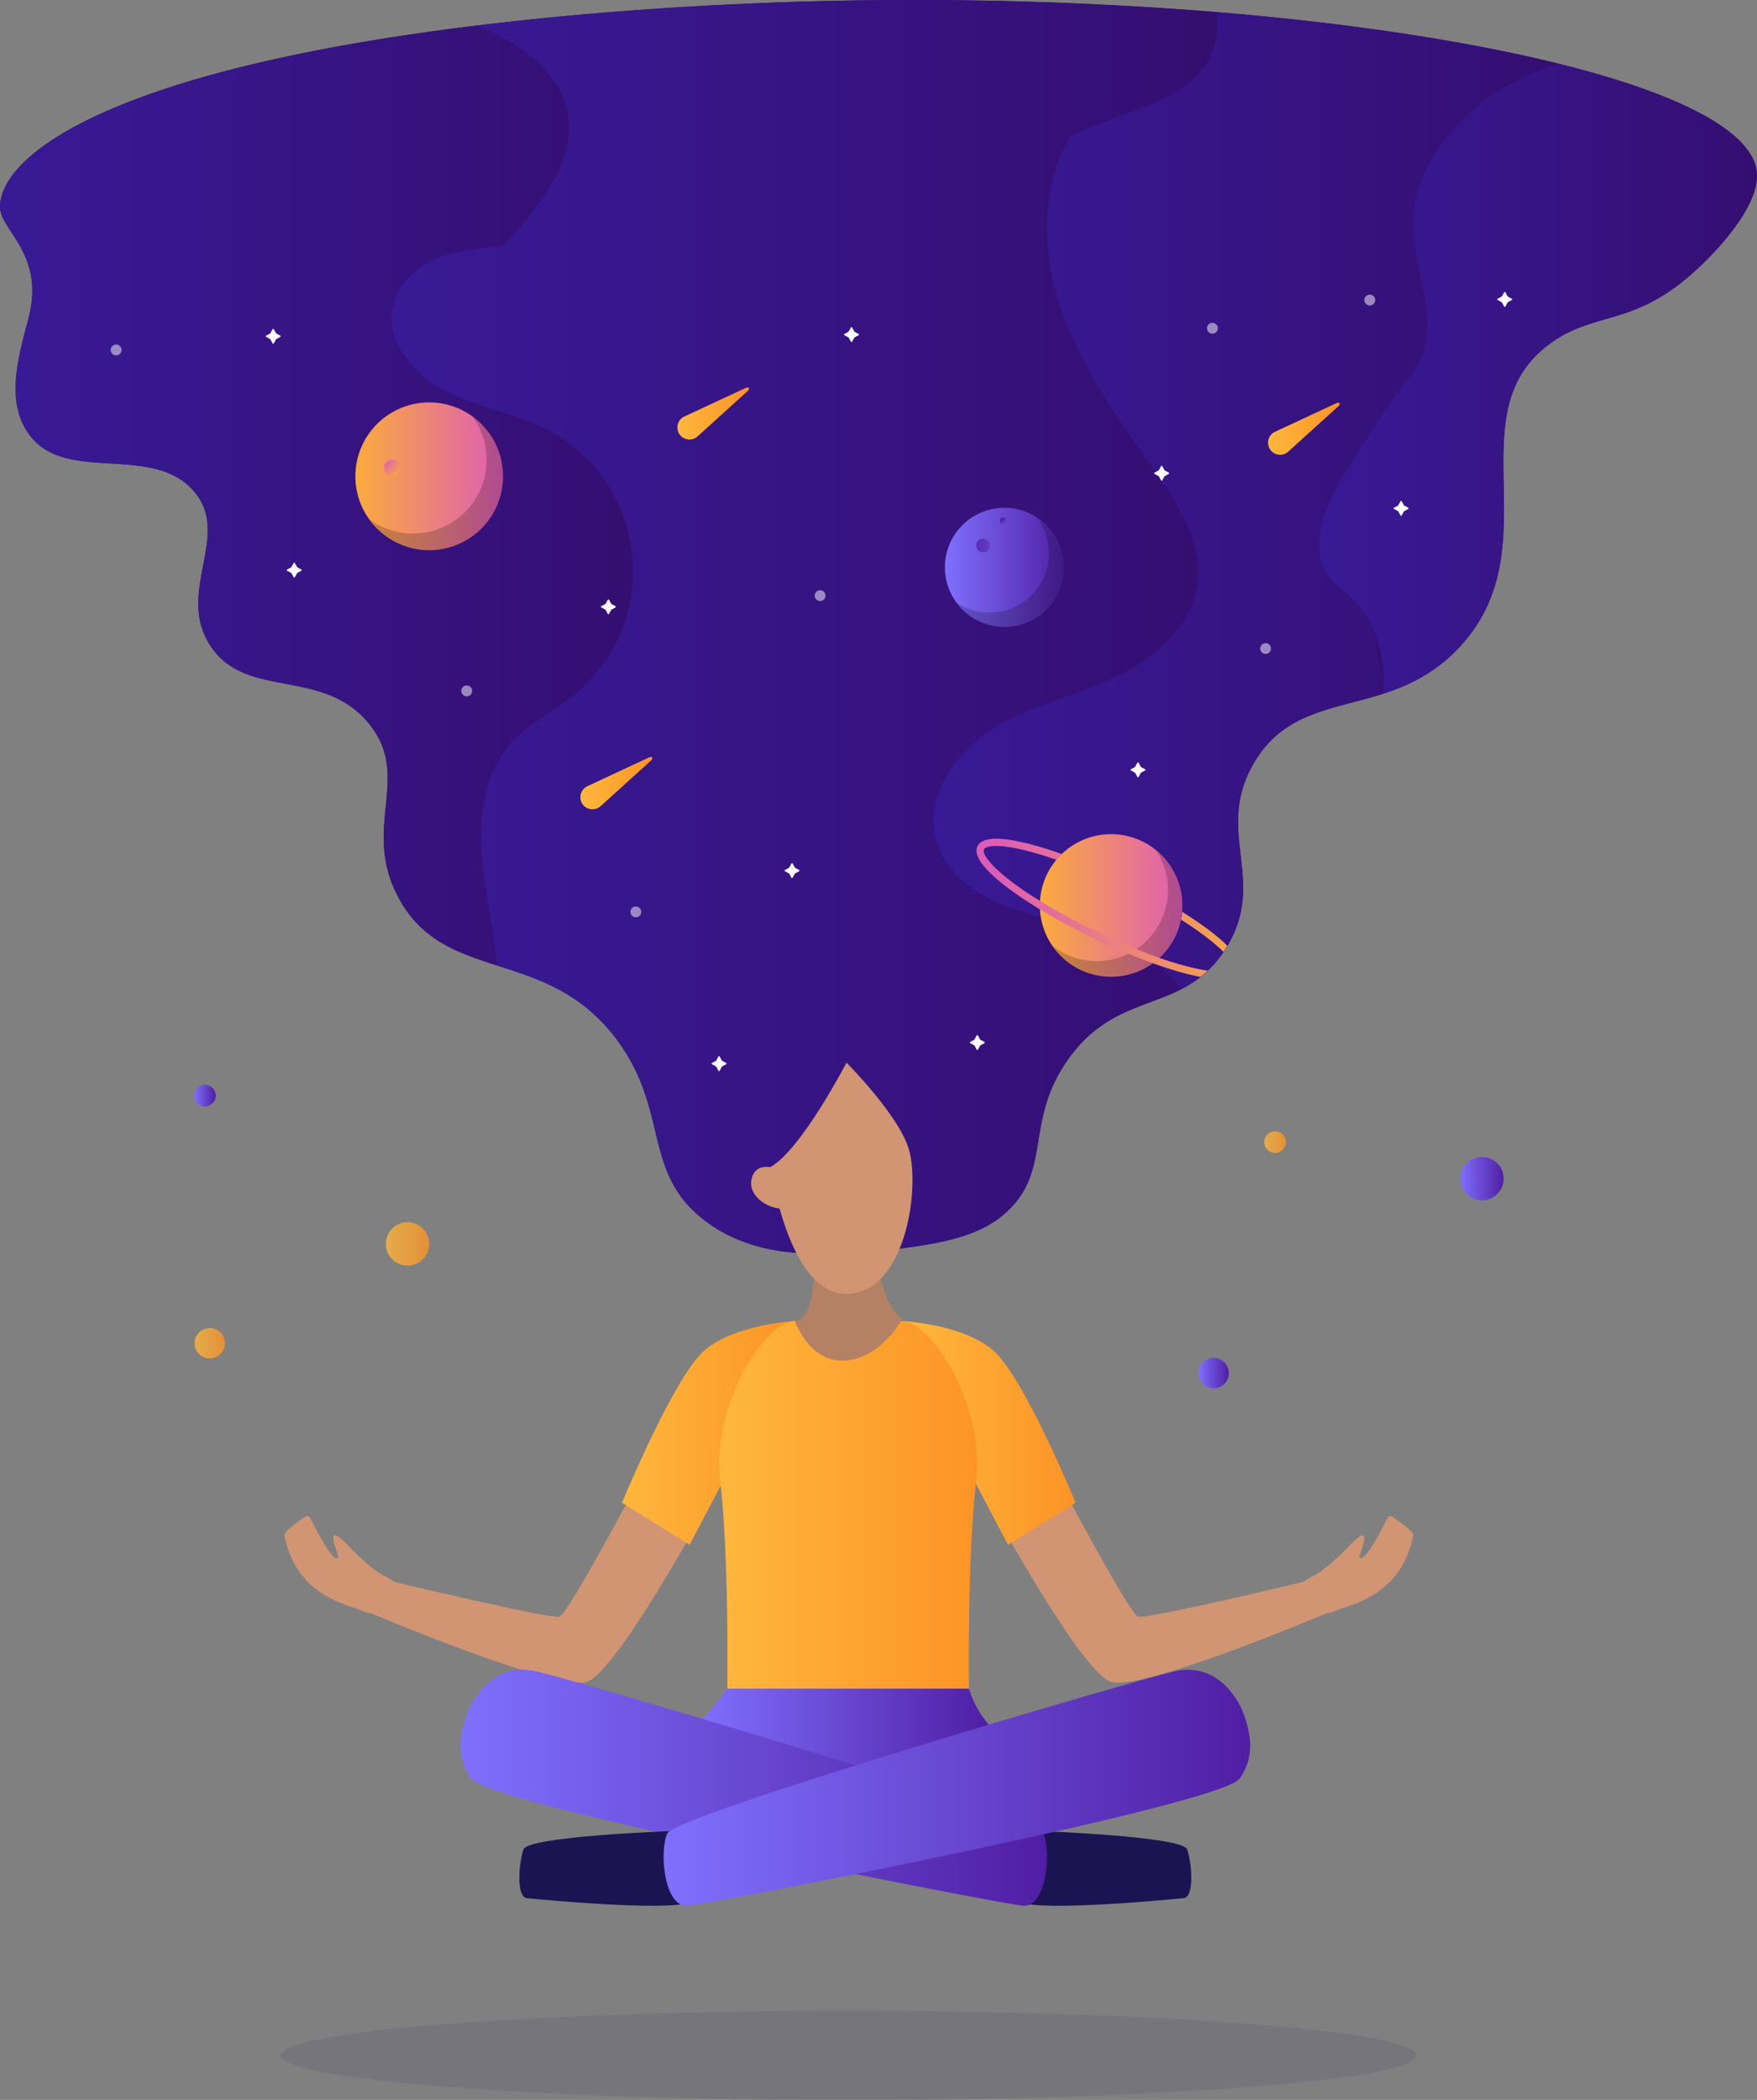 <svg xmlns="http://www.w3.org/2000/svg" xmlns:xlink="http://www.w3.org/1999/xlink" viewBox="0 0 809.37 967"><rect x="0" y="0" width="809.37" height="967" fill="#808080" stroke="none"/><defs><style>.cls-1{fill:none;}.cls-2{fill:url(#linear-gradient);}.cls-28,.cls-3{fill:#1a1552;}.cls-3{opacity:0.1;}.cls-4{fill:url(#linear-gradient-2);}.cls-5{fill:url(#linear-gradient-3);}.cls-6{fill:url(#linear-gradient-4);}.cls-7{fill:url(#linear-gradient-5);}.cls-8{clip-path:url(#clip-path);}.cls-9{fill:url(#linear-gradient-6);}.cls-10{fill:url(#linear-gradient-7);}.cls-11{fill:url(#linear-gradient-8);}.cls-12,.cls-13{fill:#fff;}.cls-13{opacity:0.5;}.cls-14{fill:url(#linear-gradient-9);}.cls-15{opacity:0.2;}.cls-16{fill:url(#linear-gradient-10);}.cls-17{fill:url(#linear-gradient-11);}.cls-18{fill:url(#linear-gradient-12);}.cls-19{fill:url(#linear-gradient-13);}.cls-20{fill:url(#linear-gradient-14);}.cls-21{fill:url(#linear-gradient-15);}.cls-22{fill:url(#linear-gradient-16);}.cls-23{fill:#d19574;}.cls-24{fill:url(#linear-gradient-17);}.cls-25{fill:url(#linear-gradient-18);}.cls-26{fill:url(#linear-gradient-19);}.cls-27{fill:#b58164;}.cls-29{fill:url(#linear-gradient-20);}.cls-30{fill:url(#linear-gradient-21);}.cls-31{fill:url(#linear-gradient-22);}.cls-32,.cls-33,.cls-35{opacity:0.8;}.cls-32{fill:url(#linear-gradient-23);}.cls-33{fill:url(#linear-gradient-24);}.cls-34{fill:url(#linear-gradient-25);}.cls-35{fill:url(#linear-gradient-26);}.cls-36{fill:url(#linear-gradient-27);}</style><linearGradient id="linear-gradient" x1="415.14" y1="608.44" x2="409.14" y2="309.94" gradientUnits="userSpaceOnUse"><stop offset="0" stop-color="#381a96"/><stop offset="1" stop-color="#350e71"/></linearGradient><linearGradient id="linear-gradient-2" x1="0" y1="228.14" x2="291.6" y2="228.14" xlink:href="#linear-gradient"/><linearGradient id="linear-gradient-3" x1="180.29" y1="288.72" x2="560.75" y2="288.72" xlink:href="#linear-gradient"/><linearGradient id="linear-gradient-4" x1="429.97" y1="230.54" x2="718.23" y2="230.54" xlink:href="#linear-gradient"/><linearGradient id="linear-gradient-5" x1="607.62" y1="174.43" x2="809.37" y2="174.43" xlink:href="#linear-gradient"/><clipPath id="clip-path"><path class="cls-1" d="M376.88,577.29c-15.12.1-35.84-2.35-52.88-15.75-28-22-15.71-49.76-39.37-82.13C252.24,435.12,204.9,453.8,183.38,413c-17.06-32.28,6.69-55.29-13.5-79.88-21.44-26.1-56.77-10.57-73.13-36-15.62-24.27,9.23-49.83-6.59-69.9-18.23-23.12-57.55-5-75.14-25.19C1.87,187,8.16,165.45,13.07,146.87,21.12,116.43-.44,106.11,0,94.79c1-25.23,57.51-67,249.69-86.37,271-27.29,555.4,15.84,559.61,71.23,1.21,15.88-20.18,38.49-33.06,49.1-25.54,21-42.27,15.16-61.81,29.17-44.82,32.14.69,93.47-41.73,139.66-32.59,35.49-74.82,17-95.8,55-17.25,31.25,7.18,53.06-12.16,84-19.44,31.15-49.71,18.06-73.12,51.75-20.17,29-6.41,51.23-29.25,70.88-13.71,11.79-34.7,13.88-52.52,16.37A183.39,183.39,0,0,1,376.88,577.29Z"/></clipPath><linearGradient id="linear-gradient-6" x1="267.51" y1="360.56" x2="300.49" y2="360.56" gradientUnits="userSpaceOnUse"><stop offset="0" stop-color="#feb73d"/><stop offset="1" stop-color="#fd9326"/></linearGradient><linearGradient id="linear-gradient-7" x1="312.06" y1="190.41" x2="345.04" y2="190.41" xlink:href="#linear-gradient-6"/><linearGradient id="linear-gradient-8" x1="584.16" y1="197.43" x2="617.14" y2="197.43" xlink:href="#linear-gradient-6"/><linearGradient id="linear-gradient-9" x1="163.77" y1="219.27" x2="231.71" y2="219.27" gradientUnits="userSpaceOnUse"><stop offset="0" stop-color="#fbab3d"/><stop offset="1" stop-color="#dd5db6"/></linearGradient><linearGradient id="linear-gradient-10" x1="194.19" y1="228.97" x2="173.19" y2="207.97" gradientUnits="userSpaceOnUse"><stop offset="0.48" stop-color="#fbab3d"/><stop offset="0.81" stop-color="#dd5db6"/></linearGradient><linearGradient id="linear-gradient-11" x1="478.98" y1="416.96" x2="544.64" y2="416.96" xlink:href="#linear-gradient-9"/><linearGradient id="linear-gradient-12" x1="580.28" y1="416.15" x2="458.45" y2="420.33" xlink:href="#linear-gradient-9"/><linearGradient id="linear-gradient-13" x1="435.28" y1="261.3" x2="490.12" y2="261.3" gradientUnits="userSpaceOnUse"><stop offset="0" stop-color="#7f70fe"/><stop offset="1" stop-color="#501ea4"/></linearGradient><linearGradient id="linear-gradient-14" x1="477.12" y1="251.22" x2="443.93" y2="251.22" xlink:href="#linear-gradient-13"/><linearGradient id="linear-gradient-15" x1="465.13" y1="242.23" x2="461.38" y2="239.11" xlink:href="#linear-gradient-13"/><linearGradient id="linear-gradient-16" x1="321.63" y1="809.72" x2="456.14" y2="809.72" xlink:href="#linear-gradient-13"/><linearGradient id="linear-gradient-17" x1="286.54" y1="659.83" x2="366.2" y2="659.83" xlink:href="#linear-gradient-6"/><linearGradient id="linear-gradient-18" x1="415.83" y1="659.83" x2="495.49" y2="659.83" xlink:href="#linear-gradient-6"/><linearGradient id="linear-gradient-19" x1="331.3" y1="692.62" x2="450.13" y2="692.62" xlink:href="#linear-gradient-6"/><linearGradient id="linear-gradient-20" x1="212.12" y1="823.27" x2="482.29" y2="823.27" xlink:href="#linear-gradient-13"/><linearGradient id="linear-gradient-21" x1="305.72" y1="823.27" x2="575.89" y2="823.27" xlink:href="#linear-gradient-13"/><linearGradient id="linear-gradient-22" x1="89.37" y1="504.53" x2="99.37" y2="504.53" xlink:href="#linear-gradient-13"/><linearGradient id="linear-gradient-23" x1="177.74" y1="572.82" x2="197.74" y2="572.82" xlink:href="#linear-gradient-6"/><linearGradient id="linear-gradient-24" x1="89.64" y1="618.53" x2="103.64" y2="618.53" xlink:href="#linear-gradient-6"/><linearGradient id="linear-gradient-25" x1="552.06" y1="632.32" x2="566.06" y2="632.32" xlink:href="#linear-gradient-13"/><linearGradient id="linear-gradient-26" x1="582.37" y1="525.92" x2="592.37" y2="525.92" xlink:href="#linear-gradient-6"/><linearGradient id="linear-gradient-27" x1="672.66" y1="542.76" x2="692.66" y2="542.76" xlink:href="#linear-gradient-13"/></defs><title>ourSuccess</title><g id="Layer_2" data-name="Layer 2"><g id="_59" data-name="59"><path class="cls-2" d="M376.88,577.29c-15.12.1-35.84-2.35-52.88-15.75-28-22-15.71-49.76-39.37-82.13C252.24,435.12,204.9,453.8,183.38,413c-17.06-32.28,6.69-55.29-13.5-79.88-21.44-26.1-56.77-10.57-73.13-36-15.62-24.27,9.23-49.83-6.59-69.9-18.23-23.12-57.55-5-75.14-25.19C1.87,187,8.16,165.45,13.07,146.87,21.12,116.43-.44,106.11,0,94.79c1-25.23,57.51-67,249.69-86.37,271-27.29,555.4,15.84,559.61,71.23,1.21,15.88-20.18,38.49-33.06,49.1-25.54,21-42.27,15.16-61.81,29.17-44.82,32.14.69,93.47-41.73,139.66-32.59,35.49-74.82,17-95.8,55-17.25,31.25,7.18,53.06-12.16,84-19.44,31.15-49.71,18.06-73.12,51.75-20.17,29-6.41,51.23-29.25,70.88-13.71,11.79-34.7,13.88-52.52,16.37A183.39,183.39,0,0,1,376.88,577.29Z"/><ellipse class="cls-3" cx="390.91" cy="946.5" rx="261.59" ry="20.5"/><path class="cls-4" d="M264.69,319.72c-9.53,7.79-21.05,13.22-29.23,22.41-13.91,15.63-15.29,38.73-12.74,59.49,1.76,14.32,5.05,28.63,6.15,42.95C210.71,438.72,193.94,433,183.38,413c-17-32.28,6.69-55.29-13.5-79.87-21.44-26.11-56.76-10.57-73.12-36-15.62-24.27,9.22-49.84-6.6-69.9-18.23-23.12-57.54-5-75.13-25.2-13.16-15.12-6.87-36.61-2-55.19C21.13,116.43-.43,106.11,0,94.8,1,70.92,51.63,32.2,220,11.72c4.33,1.93,8.62,3.95,12.77,6.25,13,7.2,25.16,18.11,28.44,32.61,2.65,11.69-.93,24.09-7.18,34.32a145.35,145.35,0,0,1-22.8,28.49c-10.11.88-20.42,1.81-29.79,5.72s-17.83,11.36-20.35,21.2c-4.14,16.18,9,32.13,23.89,39.71s32,10,46.86,17.62a73.4,73.4,0,0,1,12.87,122.08Z"/><path class="cls-5" d="M493.52,62.06c-14.75,24.1-13.69,55.25-4.22,81.88s26.37,49.85,42.61,73c11,15.65,22.27,33.47,19.58,52.4-2.86,20-20.72,34.63-39.12,43.06s-38.67,12.94-55.76,23.8-30.81,31.09-25.47,50.62c4.48,16.4,20.76,26.82,36.93,32.1s33.5,7.1,48.88,14.37a75,75,0,0,1,27.27,22.25c-16.9,8.67-36.38,9.59-52.59,32.9-20.17,29-6.41,51.23-29.25,70.87-13.71,11.79-34.7,13.88-52.52,16.38a184.16,184.16,0,0,1-33,1.62c-15.11.1-35.83-2.34-52.88-15.75-28-22-15.71-49.75-39.37-82.12-16.5-22.57-36.89-28.79-55.76-34.85-1.1-14.32-4.39-28.63-6.15-42.95-2.55-20.76-1.17-43.86,12.74-59.49,8.18-9.19,19.7-14.62,29.23-22.41a73.4,73.4,0,0,0-12.87-122.08C237,190,219.86,187.59,205,180s-28-23.53-23.89-39.71c2.52-9.84,11-17.29,20.35-21.2s19.68-4.84,29.79-5.72A145.35,145.35,0,0,0,254,84.9c6.25-10.23,9.83-22.63,7.18-34.32-3.28-14.5-15.43-25.41-28.44-32.61-4.15-2.3-8.44-4.32-12.77-6.25Q234.27,10,249.7,8.42A1748.14,1748.14,0,0,1,560.37,5.57,35.29,35.29,0,0,1,556.43,28c-8,14-24.72,20.12-40.09,25.13C508.93,55.56,500.94,59.64,493.52,62.06Z"/><path class="cls-6" d="M718.23,29.39c-20.6,5.73-39.47,17.85-52.59,34.76-7.53,9.7-13.34,21.12-14.44,33.36-2,22.35,11.57,45.45,3.77,66.49-4.09,11.05-13.41,19.22-19.73,29.16-11.87,18.67-12.47,42.4-9.22,64.27,3.09,20.79,9.29,41.14,11.1,62.05-23.4,7.57-46.4,8.14-60.2,33.14-17.26,31.25,7.17,53.06-12.17,84.05a49.94,49.94,0,0,1-20.53,18.85A75,75,0,0,0,517,433.27c-15.38-7.27-32.71-9.09-48.88-14.37s-32.45-15.7-36.93-32.1c-5.34-19.53,8.39-39.76,25.47-50.62s37.36-15.36,55.76-23.8,36.26-23,39.12-43.06c2.69-18.93-8.6-36.75-19.58-52.4-16.24-23.13-33.15-46.35-42.61-73s-10.53-57.78,4.22-81.88c7.42-2.42,15.41-6.5,22.82-8.92,15.37-5,32.09-11.09,40.09-25.13a35.29,35.29,0,0,0,3.94-22.44C621.73,10.64,676.09,18.93,718.23,29.39Z"/><path class="cls-7" d="M776.25,128.75c-25.54,21-42.27,15.16-61.81,29.18-44.82,32.13.69,93.46-41.72,139.65-11.15,12.14-23.43,18-35.6,21.9.64-7.87.39-19.39-5.07-31.07-8-17-18.49-16.16-22.92-28.62-6.17-17.36,7.46-38.16,26.11-66.63C649.54,171.33,651.4,173.61,655,164c7.8-21-5.79-44.14-3.77-66.49,1.1-12.24,6.91-23.66,14.44-33.36,13.12-16.91,32-29,52.59-34.76h0c55.33,13.76,89.63,31.3,91.07,50.26C810.52,95.53,789.13,118.14,776.25,128.75Z"/><g class="cls-8"><g id="meteor"><path class="cls-9" d="M299,348.78,270.69,362h0a4.8,4.8,0,0,0-.7.39,5.56,5.56,0,1,0,6.16,9.25,4.21,4.21,0,0,0,.58-.44h0l23.19-21C301.07,349.2,300.36,348.12,299,348.78Z"/></g><g id="meteor-2" data-name="meteor"><path class="cls-10" d="M343.53,178.63l-28.3,13.19h0a7,7,0,0,0-.71.39,5.56,5.56,0,0,0,6.17,9.26,6.41,6.41,0,0,0,.58-.45h0l23.19-21C345.61,179.05,344.91,178,343.53,178.63Z"/></g><g id="meteor-3" data-name="meteor"><path class="cls-11" d="M615.63,185.65l-28.3,13.19h0a5.49,5.49,0,0,0-.71.39,5.56,5.56,0,0,0,6.17,9.26,6.41,6.41,0,0,0,.58-.45h0l23.19-21C617.71,186.07,617,185,615.63,185.65Z"/></g><path class="cls-12" d="M126.15,151.61l1,1.84a.33.33,0,0,0,.13.13l1.84,1a.33.33,0,0,1,0,.57l-1.84,1a.33.33,0,0,0-.13.13l-1,1.84a.33.33,0,0,1-.58,0l-1-1.84a.4.4,0,0,0-.13-.13l-1.84-1a.32.32,0,0,1,0-.57l1.84-1a.4.4,0,0,0,.13-.13l1-1.84A.33.33,0,0,1,126.15,151.61Z"/><path class="cls-12" d="M135.84,259.28l1,1.84a.33.33,0,0,0,.13.13l1.84,1a.34.34,0,0,1,0,.58l-1.84,1a.27.27,0,0,0-.13.13l-1,1.84a.34.34,0,0,1-.58,0l-1-1.84a.33.33,0,0,0-.13-.13l-1.84-1a.33.33,0,0,1,0-.58l1.84-1a.4.4,0,0,0,.13-.13l1-1.84A.33.33,0,0,1,135.84,259.28Z"/><path class="cls-12" d="M280.55,276.17l1,1.84a.33.33,0,0,0,.13.13l1.83,1a.33.33,0,0,1,0,.58l-1.83,1a.33.33,0,0,0-.13.13l-1,1.84a.33.33,0,0,1-.58,0l-1-1.84a.4.4,0,0,0-.13-.13l-1.84-1a.33.33,0,0,1,0-.58l1.84-1A.4.4,0,0,0,279,278l1-1.84A.33.33,0,0,1,280.55,276.17Z"/><path class="cls-12" d="M365.14,397.65l1,1.84a.44.44,0,0,0,.14.13l1.83,1a.33.33,0,0,1,0,.58l-1.83,1a.35.35,0,0,0-.14.13l-1,1.83a.33.33,0,0,1-.58,0l-1-1.83a.29.29,0,0,0-.14-.13l-1.83-1a.33.33,0,0,1,0-.58l1.83-1a.35.35,0,0,0,.14-.13l1-1.84A.33.33,0,0,1,365.14,397.65Z"/><path class="cls-12" d="M450.49,476.82l1,1.84a.4.4,0,0,0,.13.13l1.84,1a.33.33,0,0,1,0,.58l-1.84,1a.33.33,0,0,0-.13.13l-1,1.84a.33.33,0,0,1-.58,0l-1-1.84a.27.27,0,0,0-.13-.13l-1.84-1a.33.33,0,0,1,0-.58l1.84-1a.33.33,0,0,0,.13-.13l1-1.84A.33.33,0,0,1,450.49,476.82Z"/><path class="cls-12" d="M524.51,351.25l1,1.84a.33.33,0,0,0,.13.13l1.84,1a.33.33,0,0,1,0,.58l-1.84,1a.4.4,0,0,0-.13.13l-1,1.84a.33.33,0,0,1-.58,0l-1-1.84a.33.33,0,0,0-.13-.13l-1.84-1a.34.34,0,0,1,0-.58l1.84-1a.27.27,0,0,0,.13-.13l1-1.84A.34.34,0,0,1,524.51,351.25Z"/><path class="cls-12" d="M535.42,214.68l1,1.84a.4.4,0,0,0,.13.13l1.84,1a.33.33,0,0,1,0,.58l-1.84,1a.33.33,0,0,0-.13.13l-1,1.83a.33.33,0,0,1-.58,0l-1-1.83a.27.27,0,0,0-.13-.13l-1.84-1a.34.34,0,0,1,0-.58l1.84-1a.33.33,0,0,0,.13-.13l1-1.84A.33.33,0,0,1,535.42,214.68Z"/><path class="cls-12" d="M645.72,230.82l1,1.84a.4.4,0,0,0,.13.13l1.84,1a.33.33,0,0,1,0,.58l-1.84,1a.33.33,0,0,0-.13.13l-1,1.84a.33.33,0,0,1-.58,0l-1-1.84a.27.27,0,0,0-.13-.13l-1.84-1a.33.33,0,0,1,0-.58l1.84-1a.33.33,0,0,0,.13-.13l1-1.84A.33.33,0,0,1,645.72,230.82Z"/><path class="cls-12" d="M693.47,134.61l1,1.84a.27.27,0,0,0,.13.13l1.83,1a.33.33,0,0,1,0,.58l-1.83,1a.33.33,0,0,0-.13.13l-1,1.84a.33.33,0,0,1-.58,0l-1-1.84a.35.35,0,0,0-.14-.13l-1.83-1a.33.33,0,0,1,0-.58l1.83-1a.29.29,0,0,0,.14-.13l1-1.84A.34.34,0,0,1,693.47,134.61Z"/><path class="cls-12" d="M392.54,150.81l1,1.84a.33.33,0,0,0,.13.13l1.83,1a.33.33,0,0,1,0,.58l-1.83,1a.33.33,0,0,0-.13.13l-1,1.84a.33.33,0,0,1-.58,0l-1-1.84a.4.4,0,0,0-.13-.13l-1.84-1a.33.33,0,0,1,0-.58l1.84-1a.4.4,0,0,0,.13-.13l1-1.84A.33.33,0,0,1,392.54,150.81Z"/><path class="cls-12" d="M331.52,486.53l1,1.83a.29.29,0,0,0,.13.14l1.84,1a.34.34,0,0,1,0,.58l-1.84,1a.27.27,0,0,0-.13.13l-1,1.83a.33.33,0,0,1-.58,0l-1-1.83a.33.33,0,0,0-.13-.13l-1.84-1a.33.33,0,0,1,0-.58l1.84-1a.35.35,0,0,0,.13-.14l1-1.83A.33.33,0,0,1,331.52,486.53Z"/><circle class="cls-13" cx="377.79" cy="274.29" r="2.5"/><circle class="cls-13" cx="215" cy="318.16" r="2.5"/><circle class="cls-13" cx="583" cy="298.66" r="2.5"/><circle class="cls-13" cx="292.89" cy="419.92" r="2.5"/><circle class="cls-13" cx="558.5" cy="151.16" r="2.5"/><circle class="cls-13" cx="631" cy="138.17" r="2.5"/><circle class="cls-13" cx="53.5" cy="161.16" r="2.5"/><path class="cls-14" d="M231.71,219.27a34,34,0,1,1-51.5-29.1c.38-.23.77-.45,1.16-.66a32.21,32.21,0,0,1,4.12-1.93,34,34,0,0,1,46.22,31.69Z"/><g class="cls-15"><path d="M217.67,191.8a33.93,33.93,0,0,1-47.4,47.4,33.94,33.94,0,1,0,47.4-47.4Z"/></g><path class="cls-16" d="M184.48,215.49a3.78,3.78,0,1,1-3.77-3.77A3.77,3.77,0,0,1,184.48,215.49Z"/><path class="cls-17" d="M526,387.34a32.83,32.83,0,1,0,15.45,43.79A32.87,32.87,0,0,0,526,387.34Z"/><g class="cls-15"><path d="M532.45,391.46a32.82,32.82,0,0,1-41.39,47.92,33.19,33.19,0,0,1-6.46-4.12,32.8,32.8,0,1,0,47.85-43.8Z"/></g><path class="cls-18" d="M570.85,447.45c-1.14,2.37-4.24,3.4-8.77,3.4-7.4,0-18.59-2.8-31-7.29a286.55,286.55,0,0,1-27-11.36c-8.74-4.18-17.3-8.75-24.95-13.39-18.66-11.26-31.92-22.77-28.88-29.1,3.61-7.53,25.49-1.18,38.91,3.56a26.18,26.18,0,0,0-2.48,2.66c-22.42-7.75-32.27-7.17-33.42-4.78-1.32,2.77,6.71,12,25.87,23.78a304.45,304.45,0,0,0,55,26.2c20.64,7.15,32.5,7.59,33.8,4.86,1.12-2.32-4.41-10.18-23.88-22.47a23.69,23.69,0,0,0,.52-3.63C556.25,427.22,574.39,440.05,570.85,447.45Z"/><g id="Mercury"><path class="cls-19" d="M490.12,261.3a27.42,27.42,0,0,1-26,27.38c-.48,0-.95,0-1.43,0a27.42,27.42,0,1,1,27.42-27.42Z"/></g><circle class="cls-20" cx="452.83" cy="251.22" r="3.15"/><path class="cls-21" d="M463.78,239.79a1.58,1.58,0,1,1-1.57-1.57A1.57,1.57,0,0,1,463.78,239.79Z"/><g class="cls-15"><path d="M477.78,238.41a27.39,27.39,0,0,1-20.59,43.68c-.48,0-.95,0-1.43,0a27.27,27.27,0,0,1-15.08-4.53,27.37,27.37,0,0,0,22,11.13c.48,0,.95,0,1.43,0a27.41,27.41,0,0,0,13.65-50.27Z"/></g></g><g id="girl"><path class="cls-22" d="M321.63,793.44a108.35,108.35,0,0,0,13.43-15.81c5.66-8.44,111.31,0,111.31,0a47.24,47.24,0,0,0,9.09,16.59c8.09,9-58.63,51.33-58.63,51.33Z"/><path class="cls-23" d="M324.72,695.07s-40.37,74.34-54.21,79.32-101.09-32.14-101.09-32.14l11.32-14s72.88,17.43,77,16.24,40.22-69.59,40.22-69.59Z"/><path class="cls-23" d="M176.83,725.6c17.75,8.49,2.62,21.85-10.26,16.09-6.22-2.79-30-6.52-35.54-34.58-.36-1.85,6.57-6.55,9.46-8.63a1.67,1.67,0,0,1,2.38.47s11.15,23,13,17.85c.17-.48-7.32-17.42,3.87-5.68C171.09,723,176.83,725.6,176.83,725.6Z"/><path class="cls-24" d="M366.2,608.34s-28.06,1.42-42,13.8S286.54,692,286.54,692l31.13,19.35L332,684.18Z"/><path class="cls-23" d="M457.31,695.07s40.37,74.34,54.21,79.32,101.1-32.14,101.1-32.14l-11.33-14s-72.87,17.43-77,16.24-40.21-69.59-40.21-69.59Z"/><path class="cls-23" d="M605.21,725.6c-17.76,8.49-2.63,21.85,10.25,16.09,6.22-2.79,30-6.52,35.54-34.58.37-1.85-6.57-6.55-9.46-8.63a1.66,1.66,0,0,0-2.37.47s-11.15,23-13,17.85c-.17-.48,7.33-17.42-3.86-5.68C610.94,723,605.21,725.6,605.21,725.6Z"/><path class="cls-25" d="M415.83,608.34s28.06,1.42,42,13.8S495.49,692,495.49,692l-31.13,19.35L450,684.18Z"/><path class="cls-26" d="M415.26,608.3l-24.4-.69h-.29l-24.4.69c-13.93,0-38.54,39.12-34.41,73.69s3.3,95.64,3.3,95.64H446.37s-.83-61.07,3.3-95.64S429.19,608.3,415.26,608.3Z"/><path class="cls-27" d="M375.1,585.51s-.38,22.83-8.9,22.83c0,0,6.58,19.35,23.22,18.19s26.32-19.35,26.32-19.35-8.11-3.49-11.22-24.77Z"/><path class="cls-23" d="M355,537.35s8,58.48,34.79,58.48,34-46.81,29.15-65.66c-4.07-15.87-29-40.83-29-40.83S369.16,529.41,355,537.35Z"/><path class="cls-23" d="M359.42,540.05a2.52,2.52,0,0,0-1.68-1.88c-3-1-9.79-2.41-11.48,4.64-1.86,7.74,7.07,13.56,13.54,13.71a2.55,2.55,0,0,0,2.5-3.1Z"/><path class="cls-28" d="M479.53,843.23s65.12,2.37,67.31,8.37,3.48,22-1.55,22.49-64.85,6.33-75.69,1.81S479.53,843.23,479.53,843.23Z"/><path class="cls-29" d="M214.4,791.24c2.93-9.43,13.27-26.14,33-21.52s229.48,66.1,233.24,74.54,1.4,34.26-9.39,33.32S226,831.28,217.06,819.08C209.4,808.6,212.45,797.51,214.4,791.24Z"/><path class="cls-28" d="M308.48,843.23s-65.12,2.37-67.31,8.37-3.48,22,1.55,22.49,64.85,6.33,75.69,1.81S308.48,843.23,308.48,843.23Z"/><path class="cls-30" d="M573.61,791.24c-2.93-9.43-13.27-26.14-33-21.52s-229.48,66.1-233.24,74.54-1.4,34.26,9.39,33.32S562,831.28,571,819.08C578.61,808.6,575.56,797.51,573.61,791.24Z"/></g><g id="elements"><circle class="cls-31" cx="94.37" cy="504.53" r="5"/><circle class="cls-32" cx="187.74" cy="572.82" r="10"/><circle class="cls-33" cx="96.64" cy="618.53" r="7"/><circle class="cls-34" cx="559.06" cy="632.32" r="7"/><circle class="cls-35" cx="587.37" cy="525.92" r="5"/><circle class="cls-36" cx="682.66" cy="542.76" r="10"/></g></g></g></svg>